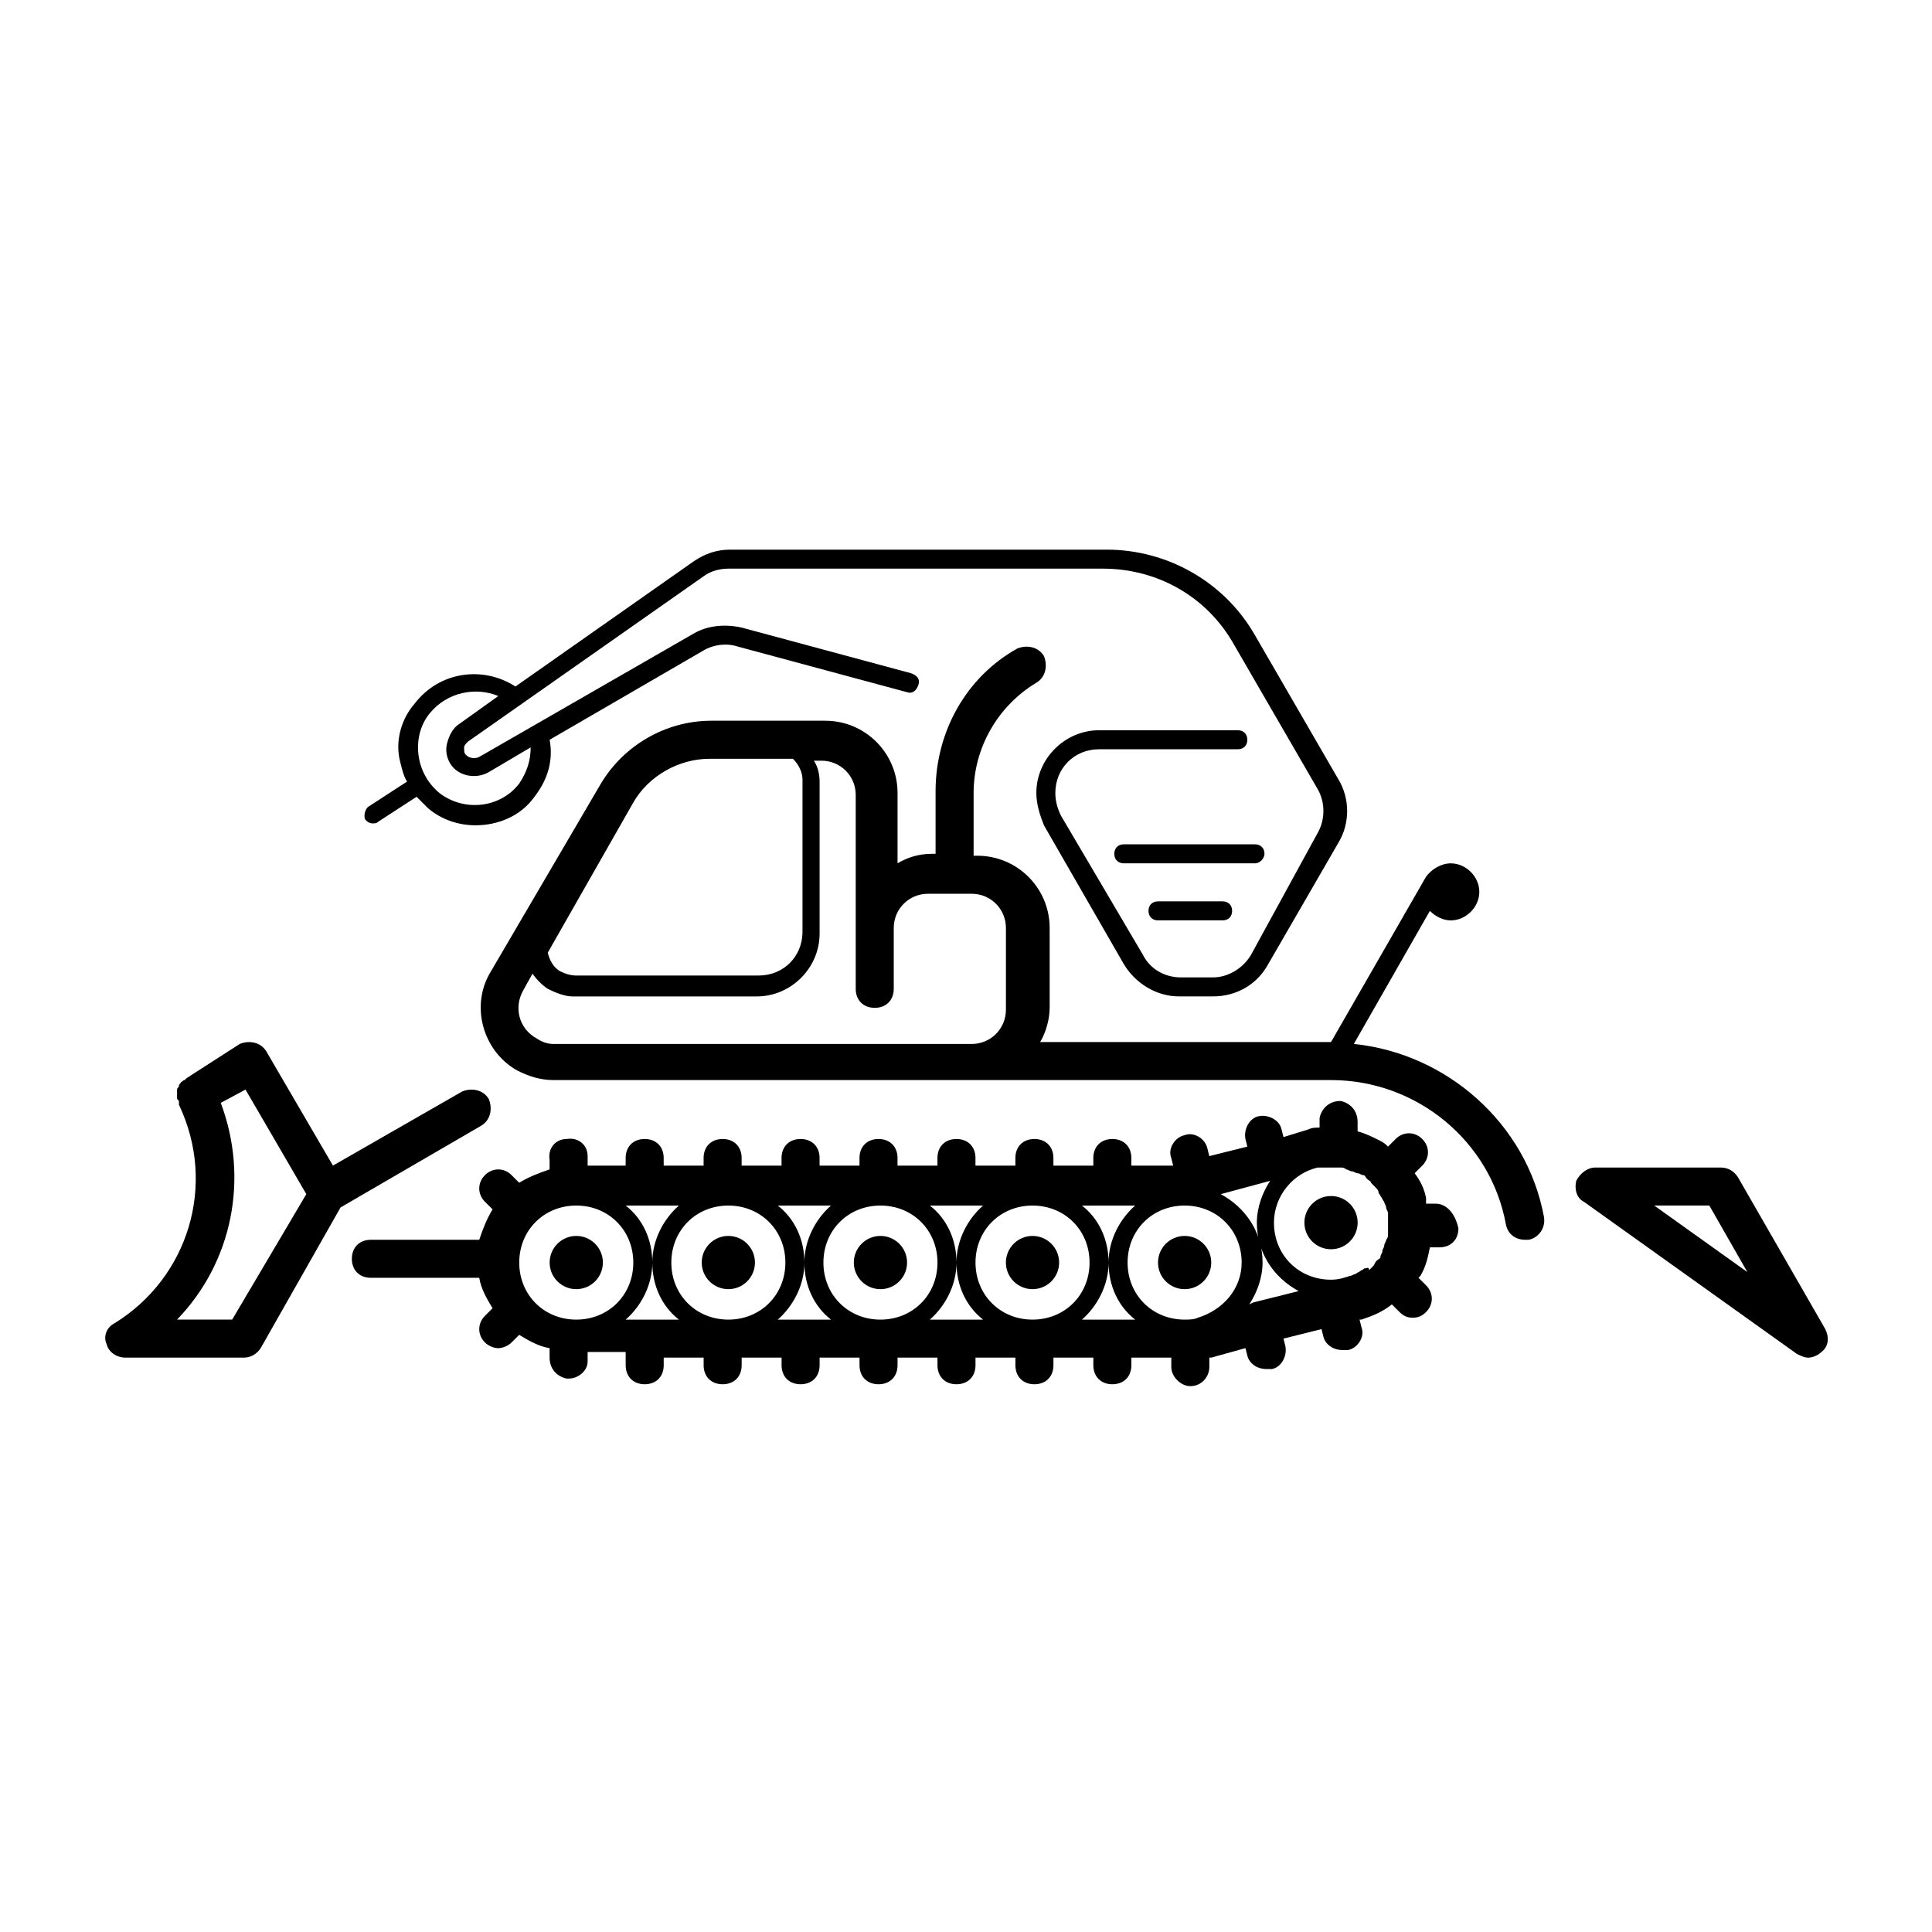 <?xml version="1.0" encoding="UTF-8"?>
<!-- Uploaded to: SVG Find, www.svgrepo.com, Generator: SVG Find Mixer Tools -->
<svg fill="#000000" width="800px" height="800px" version="1.1" viewBox="144 144 512 512" xmlns="http://www.w3.org/2000/svg">
 <g>
  <path d="m502.78 420.66 20.152-35.266c1.512 1.512 3.527 2.519 5.543 2.519 4.031 0 7.559-3.527 7.559-7.559s-3.527-7.559-7.559-7.559c-2.519 0-5.039 1.512-6.551 3.527l-25.191 43.832h-77.082c1.512-2.519 2.519-6.047 2.519-9.07v-21.16c0-10.578-8.566-19.145-19.145-19.145h-1.008v-16.625c0-12.09 6.551-23.176 16.625-29.223 2.519-1.512 3.023-4.535 2.016-7.055-1.512-2.519-4.535-3.023-7.055-2.016-13.602 7.559-21.664 22.168-21.664 37.785v16.625h-1.008c-3.527 0-6.551 1.008-9.07 2.519v-18.641c0-10.578-8.566-19.145-19.145-19.145h-30.23c-12.09 0-23.176 6.551-29.223 16.625l-29.215 49.883c-5.543 9.07-2.016 21.16 7.055 26.199 3.023 1.512 6.047 2.519 9.574 2.519h206.06c22.672 0 42.32 16.121 46.352 38.289 0.504 2.519 2.519 4.031 5.039 4.031h1.008c2.519-0.504 4.535-3.023 4.031-6.047-4.543-24.688-25.703-43.332-50.387-45.848zm-190.95-63.984c4.031-7.055 12.09-11.586 20.152-11.586h22.168c1.512 1.512 2.519 3.527 2.519 5.543v40.305c0 6.551-5.039 11.586-11.586 11.586h-48.367c-1.512 0-3.023-0.504-4.031-1.008-2.016-1.008-3.023-3.023-3.527-5.039zm-25.695 62.473c-4.535-2.519-6.047-8.062-3.527-12.594l2.519-4.535c1.008 1.512 2.519 3.023 4.031 4.031 2.016 1.008 4.535 2.016 6.551 2.016l48.867-0.004c9.07 0 16.625-7.559 16.625-16.625v-40.305c0-2.016-0.504-4.031-1.512-5.543h2.016c5.039 0 9.07 4.031 9.07 9.07v51.387c0 3.023 2.016 5.039 5.039 5.039 3.023 0 5.039-2.016 5.039-5.039v-16.121c0-5.039 4.031-9.07 9.07-9.07h11.586c5.039 0 9.07 4.031 9.07 9.07v21.664c0 5.039-4.031 9.07-9.07 9.07h-110.84c-1.512 0-3.023-0.504-4.535-1.512z"/>
  <path d="m479.1 370.27c0-1.512-1.008-2.519-2.519-2.519h-34.762c-1.512 0-2.519 1.008-2.519 2.519 0 1.512 1.008 2.519 2.519 2.519h34.762c1.512 0 2.519-1.512 2.519-2.519z"/>
  <path d="m450.88 382.87c-1.512 0-2.519 1.008-2.519 2.519s1.008 2.519 2.519 2.519h17.129c1.512 0 2.519-1.008 2.519-2.519s-1.008-2.519-2.519-2.519z"/>
  <path d="m242.81 362.21c0.504 0 1.008 0 1.512-0.504l10.078-6.551c1.008 1.008 2.016 2.016 3.023 3.023 3.527 3.023 8.062 4.535 12.594 4.535 6.047 0 12.09-2.519 15.617-7.559 3.527-4.535 5.039-9.574 4.031-15.113l40.809-23.68c2.519-1.512 6.047-2.016 9.07-1.008l44.84 12.09c1.512 0.504 2.519-0.504 3.023-2.016 0.504-1.512-0.504-2.519-2.016-3.023l-44.84-12.09c-4.535-1.008-9.07-0.504-12.594 1.512l-56.934 32.75c-1.008 0.504-2.519 0.504-3.527-0.504-0.504-0.504-0.504-1.008-0.504-2.016 0-0.504 0.504-1.008 1.008-1.512l62.473-43.832c2.016-1.512 4.535-2.016 6.551-2.016h99.25c14.609 0 27.711 7.559 34.762 20.152l22.168 38.289c2.016 3.527 2.016 8.062 0 11.586l-17.633 32.25c-2.016 3.527-6.047 6.047-10.078 6.047h-8.566c-4.031 0-8.062-2.016-10.078-6.047l-21.66-36.777c-1.008-2.016-1.512-4.031-1.512-6.047 0-6.551 5.039-11.586 11.586-11.586h36.777c1.512 0 2.519-1.008 2.519-2.519s-1.008-2.519-2.519-2.519h-36.773c-9.07 0-16.625 7.559-16.625 16.625 0 3.023 1.008 6.047 2.016 8.566l21.16 36.777c3.023 5.039 8.566 8.566 14.609 8.566l9.066-0.004c6.047 0 11.586-3.023 14.609-8.566l18.641-32.242c3.023-5.039 3.023-11.586 0-16.625l-22.168-38.289c-8.062-14.105-23.176-22.672-39.297-22.672h-99.75c-3.527 0-6.551 1.008-9.574 3.023l-47.359 33.25c-8.566-5.543-20.152-4.031-26.703 4.535-3.527 4.031-5.039 9.574-4.031 14.609 0.504 2.016 1.008 4.535 2.016 6.047l-10.078 6.551c-1.008 0.504-1.512 2.519-1.008 3.527 0.508 0.504 1.012 1.004 2.019 1.004zm15.117-29.219c4.535-5.543 12.09-7.055 18.137-4.535l-10.578 7.559c-1.512 1.008-2.519 3.023-3.023 5.039-0.504 2.016 0 4.031 1.008 5.543 2.016 3.023 6.551 4.031 10.078 2.016l11.082-6.551c0 3.527-1.008 6.551-3.023 9.574-5.039 6.551-14.609 7.559-21.16 2.519-3.023-2.519-5.039-6.047-5.543-10.078s0.504-8.062 3.023-11.086z"/>
  <path d="m271.53 442.32c2.519-1.512 3.023-4.535 2.016-7.055-1.512-2.519-4.535-3.023-7.055-2.016l-34.258 19.648-17.633-30.23c-1.512-2.519-4.535-3.023-7.055-2.016l-14.105 9.07-0.504 0.504c-0.504 0-0.504 0.504-1.008 0.504 0 0.504-0.504 0.504-0.504 1.008 0 0.504-0.504 0.504-0.504 1.008v1.008 1.008c0 0.504 0 0.504 0.504 1.008v1.008c10.078 21.16 2.519 45.848-17.129 57.938-2.016 1.008-3.023 3.527-2.016 5.543 0.504 2.016 2.519 3.527 5.039 3.527h31.234c2.016 0 3.527-1.008 4.535-2.519l21.16-37.281zm-66 51.387h-14.609c14.609-15.113 19.145-37.281 11.586-57.434l6.551-3.527 16.121 27.711z"/>
  <path d="m627.72 496.23-23.176-40.305c-1.008-1.512-2.519-2.519-4.535-2.519h-33.25c-2.016 0-4.031 1.512-5.039 3.527-0.504 2.016 0 4.535 2.016 5.543l56.426 40.305c1.008 0.504 2.016 1.008 3.023 1.008 1.008 0 2.519-0.504 3.527-1.512 2.016-1.512 2.016-4.031 1.008-6.047zm-45.34-32.75h14.609l10.078 17.633z"/>
  <path d="m524.44 462.98h-2.519v-1.512c-0.504-2.519-1.512-4.535-3.023-6.551l2.016-2.016c2.016-2.016 2.016-5.039 0-7.055-2.016-2.016-5.039-2.016-7.055 0l-2.016 2.016c-0.504-0.504-1.008-1.008-2.016-1.512-2.016-1.008-4.031-2.016-6.047-2.519v-2.519c0-3.023-2.016-5.039-4.535-5.543-3.023 0-5.039 2.016-5.543 4.535v2.519c-1.008 0-2.016 0-3.023 0.504l-6.547 2.016-0.504-2.016c-0.504-2.519-3.527-4.031-6.047-3.527s-4.031 3.527-3.527 6.047l0.504 2.016-10.078 2.519-0.504-2.016c-0.504-2.519-3.527-4.535-6.047-3.527-2.519 0.504-4.535 3.527-3.527 6.047l0.504 2.016h-11.082v-2.016c0-3.023-2.016-5.039-5.039-5.039-3.023 0-5.039 2.016-5.039 5.039v2.016h-10.578v-2.016c0-3.023-2.016-5.039-5.039-5.039-3.023 0-5.039 2.016-5.039 5.039v2.016h-10.578v-2.016c0-3.023-2.016-5.039-5.039-5.039-3.023 0-5.039 2.016-5.039 5.039v2.016h-10.578v-2.016c0-3.023-2.016-5.039-5.039-5.039-3.023 0-5.039 2.016-5.039 5.039v2.016h-10.578v-2.016c0-3.023-2.016-5.039-5.039-5.039-3.023 0-5.039 2.016-5.039 5.039v2.016h-10.578v-2.016c0-3.023-2.016-5.039-5.039-5.039-3.023 0-5.039 2.016-5.039 5.039v2.016h-10.578v-2.016c0-3.023-2.016-5.039-5.039-5.039-3.023 0-5.039 2.016-5.039 5.039v2.016h-10.078v-2.519c0-3.023-2.519-5.039-5.543-4.535-3.023 0-5.039 2.519-4.535 5.543v2.519c-3.023 1.008-5.543 2.016-8.062 3.527l-2.016-2.016c-2.016-2.016-5.039-2.016-7.055 0s-2.016 5.039 0 7.055l2.016 2.016c-1.512 2.519-2.519 5.039-3.527 8.062h-28.719c-3.023 0-5.039 2.016-5.039 5.039 0 3.023 2.016 5.039 5.039 5.039h28.719c0.504 3.023 2.016 5.543 3.527 8.062l-2.016 2.016c-2.016 2.016-2.016 5.039 0 7.055 1.008 1.008 2.519 1.512 3.527 1.512s2.519-0.504 3.527-1.512l2.016-2.016c2.519 1.512 5.039 3.023 8.062 3.527v2.519c0 3.023 2.016 5.039 4.535 5.543h0.504c2.519 0 5.039-2.016 5.039-4.535v-2.519h10.078l0.008 3.516c0 3.023 2.016 5.039 5.039 5.039 3.023 0 5.039-2.016 5.039-5.039v-2.016h10.578v2.016c0 3.023 2.016 5.039 5.039 5.039 3.023 0 5.039-2.016 5.039-5.039v-2.016h10.578v2.016c0 3.023 2.016 5.039 5.039 5.039 3.023 0 5.039-2.016 5.039-5.039v-2.016h10.578v2.016c0 3.023 2.016 5.039 5.039 5.039 3.023 0 5.039-2.016 5.039-5.039v-2.016h10.578v2.016c0 3.023 2.016 5.039 5.039 5.039 3.023 0 5.039-2.016 5.039-5.039v-2.016h10.578v2.016c0 3.023 2.016 5.039 5.039 5.039 3.023 0 5.039-2.016 5.039-5.039v-2.016h10.578v2.016c0 3.023 2.016 5.039 5.039 5.039 3.023 0 5.039-2.016 5.039-5.039v-2.016h10.578v2.519c0 2.519 2.519 5.039 5.039 5.039 3.023 0 5.039-2.519 5.039-5.039v-2.519h0.504l9.07-2.519 0.504 2.016c0.504 2.016 2.519 3.527 5.039 3.527h1.512c2.519-0.504 4.031-3.527 3.527-6.047l-0.504-2.016 10.078-2.519 0.504 2.016c0.504 2.016 2.519 3.527 5.039 3.527h1.512c2.519-0.504 4.535-3.527 3.527-6.047l-0.504-2.016h0.504c3.023-1.008 5.543-2.016 8.062-4.031l2.016 2.016c1.008 1.008 2.016 1.512 3.527 1.512s2.519-0.504 3.527-1.512c2.016-2.016 2.016-5.039 0-7.055l-2.016-2.016s0.504-0.504 0.504-0.504c1.512-2.519 2.016-5.039 2.519-7.559h2.519c3.023 0 5.039-2.016 5.039-5.039-1.023-4.527-3.543-6.539-6.059-6.539zm-48.367 26.195-1.008 0.504c2.016-3.023 3.527-7.055 3.527-11.082 0-8.062-4.535-14.609-11.082-18.137l13.098-3.527c-2.016 3.023-3.527 7.055-3.527 11.082 0 8.062 4.535 14.609 11.082 18.137zm-45.344 4.535c4.031-3.527 7.055-9.07 7.055-15.113 0-6.047-2.519-11.586-7.055-15.113h14.105c-4.031 3.527-7.055 9.07-7.055 15.113 0 6.047 2.519 11.586 7.055 15.113zm-40.305 0c4.031-3.527 7.055-9.07 7.055-15.113 0-6.047-2.519-11.586-7.055-15.113h14.105c-4.031 3.527-7.055 9.07-7.055 15.113 0 6.047 2.519 11.586 7.055 15.113zm-40.305 0c4.031-3.527 7.055-9.07 7.055-15.113 0-6.047-2.519-11.586-7.055-15.113h14.105c-4.031 3.527-7.055 9.07-7.055 15.113 0 6.047 2.519 11.586 7.055 15.113zm-40.305 0c4.031-3.527 7.055-9.07 7.055-15.113 0-6.047-2.519-11.586-7.055-15.113h14.105c-4.031 3.527-7.055 9.07-7.055 15.113 0 6.047 2.519 11.586 7.055 15.113zm2.016-15.113c0 8.566-6.551 15.113-15.113 15.113-8.566 0-15.113-6.551-15.113-15.113 0-8.566 6.551-15.113 15.113-15.113 8.562-0.004 15.113 6.547 15.113 15.113zm40.305 0c0 8.566-6.551 15.113-15.113 15.113-8.566 0-15.113-6.551-15.113-15.113 0-8.566 6.551-15.113 15.113-15.113 8.562-0.004 15.113 6.547 15.113 15.113zm40.305 0c0 8.566-6.551 15.113-15.113 15.113-8.566 0-15.113-6.551-15.113-15.113 0-8.566 6.551-15.113 15.113-15.113 8.562-0.004 15.113 6.547 15.113 15.113zm25.191 15.113c-8.566 0-15.113-6.551-15.113-15.113 0-8.566 6.551-15.113 15.113-15.113 8.566 0 15.113 6.551 15.113 15.113s-6.551 15.113-15.113 15.113zm43.832-0.504c-1.008 0.504-2.519 0.504-3.527 0.504-8.566 0-15.113-6.551-15.113-15.113 0-8.566 6.551-15.113 15.113-15.113 8.566 0 15.113 6.551 15.113 15.113 0 7.051-5.039 12.594-11.586 14.609zm44.332-13.098c-0.504 0-0.504 0.504-1.008 0.504-0.504 0.504-1.008 0.504-1.512 1.008-0.504 0-1.008 0.504-1.512 0.504-1.512 0.504-3.023 1.008-5.039 1.008-8.566 0-15.113-6.551-15.113-15.113 0-7.055 5.039-13.098 11.586-14.609h1.512 1.512 1.512 1.512c0.504 0 1.008 0 1.512 0.504 0.504 0 1.008 0.504 1.512 0.504 0.504 0 1.008 0.504 1.512 0.504s1.008 0.504 1.512 0.504c0.504 0 0.504 0.504 1.008 1.008 0.504 0.504 1.008 0.504 1.008 1.008l1.008 1.008c0.504 0.504 1.008 1.008 1.008 1.512 0 0.504 0.504 0.504 0.504 1.008 0.504 0.504 0.504 1.008 1.008 1.512 0 0.504 0.504 1.008 0.504 1.512 0 0.504 0.504 1.008 0.504 1.512v1.512 1.512 1.008 1.512c0 0.504 0 1.008-0.504 1.512 0 0.504-0.504 1.008-0.504 1.512s-0.504 1.008-0.504 1.512-0.504 1.008-0.504 1.512-0.504 0.504-1.008 1.008c-0.504 0.504-0.504 1.008-1.008 1.512s-0.504 0.504-1.008 1.008c0-1.016-0.504-0.512-1.008-0.512z"/>
  <path d="m303.77 478.59c0 3.894-3.156 7.051-7.051 7.051-3.898 0-7.055-3.156-7.055-7.051s3.156-7.055 7.055-7.055c3.894 0 7.051 3.16 7.051 7.055"/>
  <path d="m344.07 478.59c0 3.894-3.156 7.051-7.051 7.051-3.898 0-7.055-3.156-7.055-7.051s3.156-7.055 7.055-7.055c3.894 0 7.051 3.16 7.051 7.055"/>
  <path d="m384.38 478.59c0 3.894-3.156 7.051-7.051 7.051-3.898 0-7.055-3.156-7.055-7.051s3.156-7.055 7.055-7.055c3.894 0 7.051 3.16 7.051 7.055"/>
  <path d="m424.68 478.59c0 3.894-3.156 7.051-7.051 7.051-3.894 0-7.055-3.156-7.055-7.051s3.16-7.055 7.055-7.055c3.894 0 7.051 3.16 7.051 7.055"/>
  <path d="m464.99 478.59c0 3.894-3.156 7.051-7.051 7.051s-7.055-3.156-7.055-7.051 3.16-7.055 7.055-7.055 7.051 3.16 7.051 7.055"/>
  <path d="m503.79 468.01c0 3.898-3.16 7.055-7.055 7.055s-7.055-3.156-7.055-7.055c0-3.894 3.16-7.051 7.055-7.051s7.055 3.156 7.055 7.051"/>
 </g>
</svg>